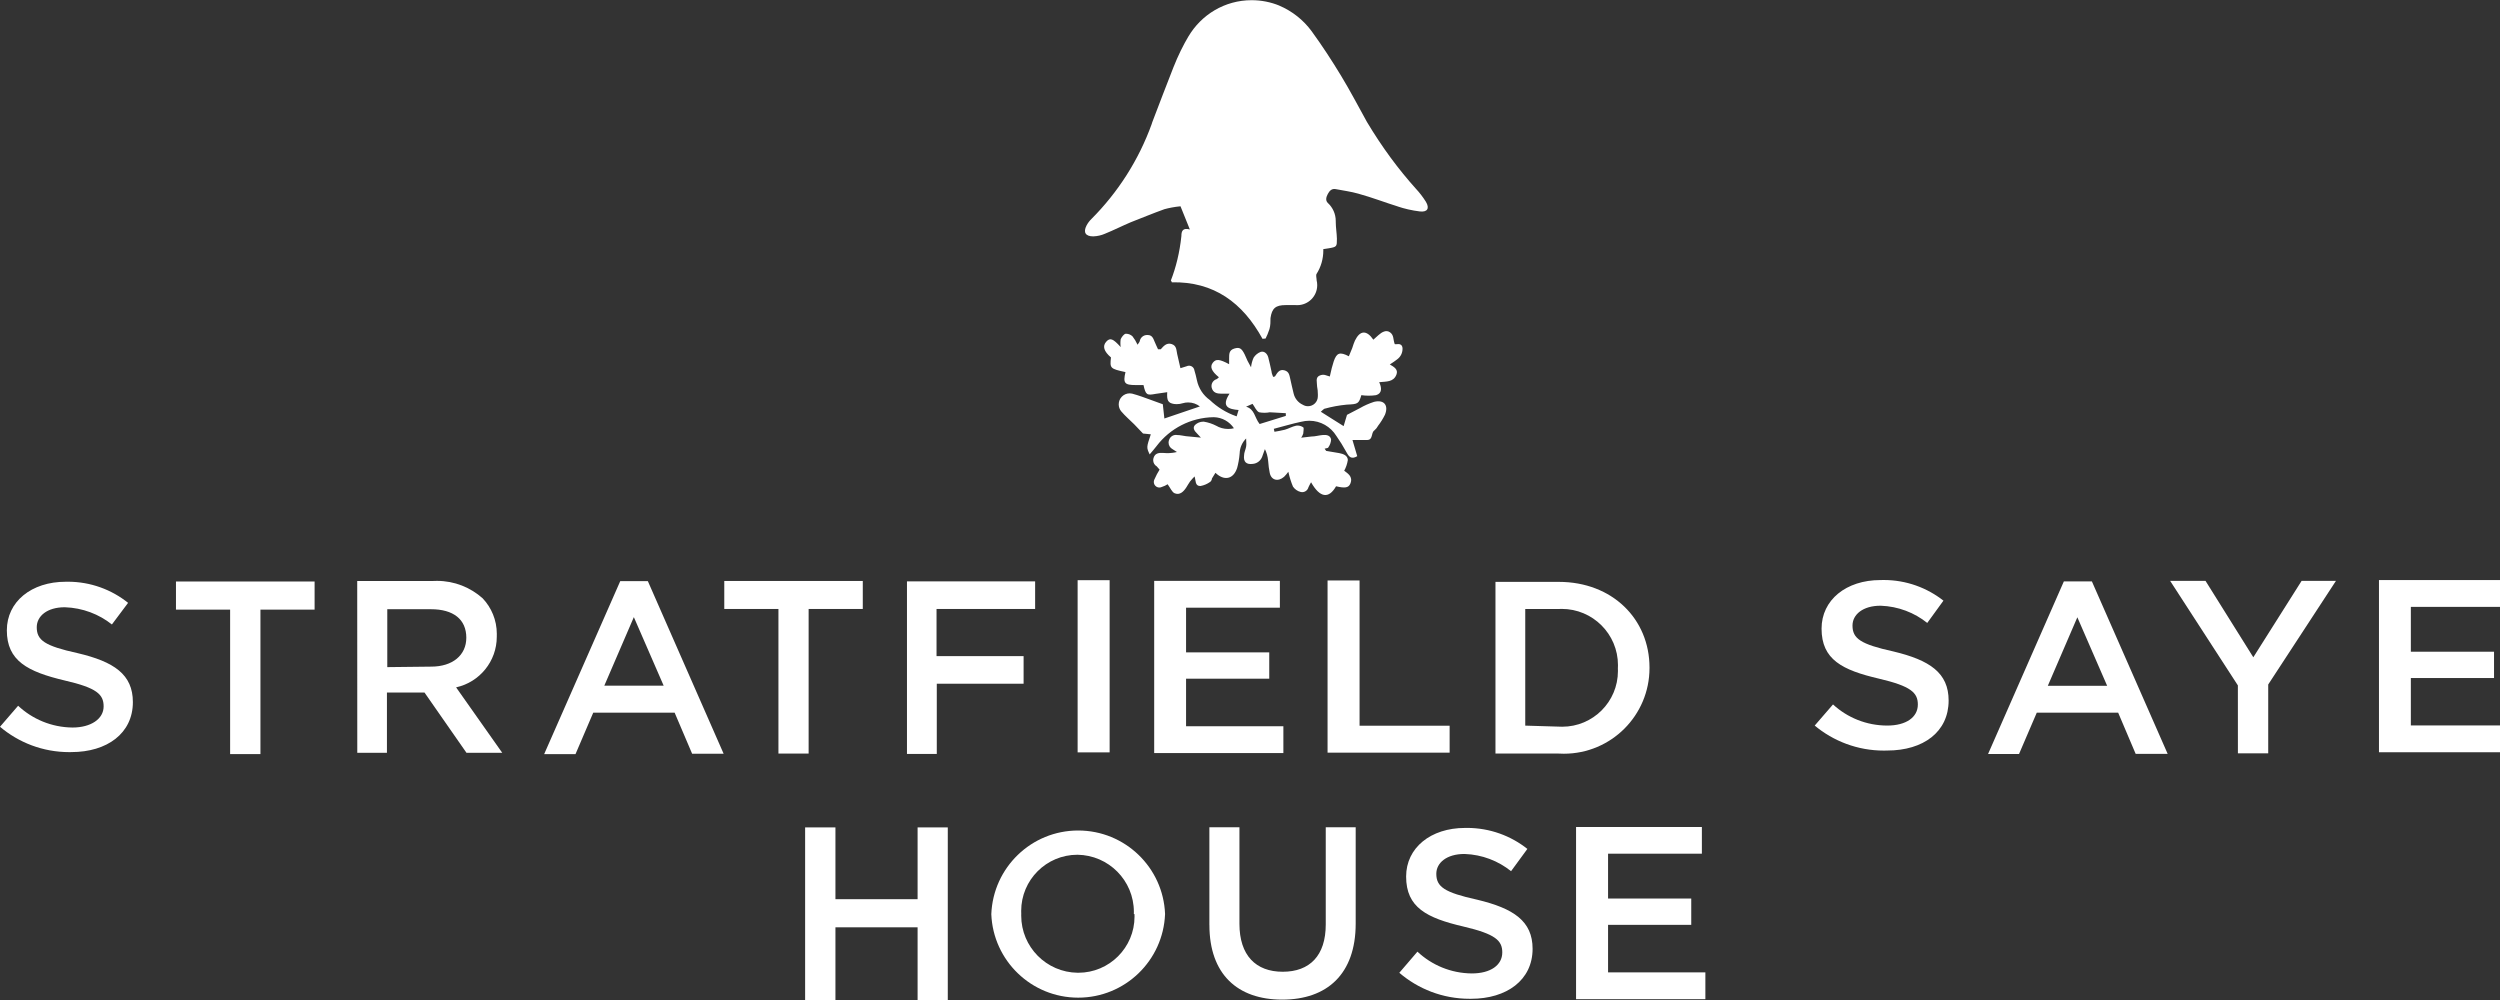 <?xml version="1.0" encoding="UTF-8"?> <svg xmlns="http://www.w3.org/2000/svg" version="1.1" width="80" height="32" viewBox="0 0 80 32"><rect x="0" y="0" width="80" height="32" fill="#333333" stroke="none"/><title>primary_stratfield_saye</title><path fill="#fff" d="M51.458 29.595h2.662v-0.842h-2.662v-1.435h3.002v-0.854h-4.026v5.51h4.138v-0.858h-3.114v-1.522z"></path><path fill="#fff" d="M44.778 31.129l0.58-0.676c0.455 0.427 1.067 0.691 1.74 0.697h0.001c0.597 0 0.974-0.265 0.974-0.672v0c0-0.381-0.22-0.589-1.244-0.829-1.173-0.274-1.833-0.609-1.833-1.6v0c0-0.92 0.788-1.555 1.882-1.555 0.019-0 0.042-0.001 0.064-0.001 0.734 0 1.408 0.253 1.94 0.677l-0.006-0.005-0.522 0.713c-0.407-0.327-0.924-0.532-1.488-0.551l-0.004-0c-0.568 0-0.9 0.282-0.9 0.634v0c0 0.415 0.253 0.597 1.306 0.829 1.165 0.278 1.775 0.684 1.775 1.571v0c0 1.003-0.829 1.6-1.969 1.6-0.014 0-0.030 0-0.047 0-0.862 0-1.65-0.316-2.255-0.837l0.004 0.004z"></path><path fill="#fff" d="M38.7 29.599v-3.126h0.962v3.089c0 1.008 0.522 1.534 1.385 1.534s1.377-0.514 1.377-1.513v-3.11h0.958v3.081c0 1.621-0.92 2.434-2.351 2.434s-2.33-0.813-2.33-2.388z"></path><path fill="#fff" d="M31.722 29.251v0c0.059-1.49 1.281-2.675 2.78-2.675s2.721 1.185 2.78 2.669l0 0.005c-0.059 1.49-1.281 2.675-2.78 2.675s-2.721-1.185-2.78-2.669l-0-0.005zM36.283 29.251v0c0.001-0.021 0.001-0.046 0.001-0.071 0-1.003-0.808-1.817-1.808-1.828h-0.001c-0.993 0.001-1.797 0.806-1.797 1.799 0 0.029 0.001 0.058 0.002 0.087l-0-0.004c-0.001 0.020-0.001 0.043-0.001 0.066 0 1.003 0.808 1.817 1.808 1.828h0.001c0.005 0 0.012 0 0.018 0 0.994 0 1.799-0.806 1.799-1.799 0-0.028-0.001-0.055-0.002-0.083l0 0.004z"></path><path fill="#fff" d="M25.764 26.477h0.97v2.297h2.629v-2.297h0.966v5.523h-0.966v-2.326h-2.629v2.326h-0.97z"></path><path fill="#fff" d="M77.147 21.697h2.662v-0.842h-2.662v-1.435h3.002v-0.858h-4.022v5.51h4.134v-0.858h-3.114v-1.517z"></path><path fill="#fff" d="M71.612 21.933l-2.168-3.346h1.132l1.53 2.446 1.546-2.446h1.099l-2.168 3.317v2.202h-0.97z"></path><path fill="#fff" d="M66.044 18.604h0.896l2.425 5.519h-1.024l-0.56-1.318h-2.604l-0.568 1.323h-0.991zM67.429 21.946l-0.954-2.193-0.945 2.193z"></path><path fill="#fff" d="M58.071 23.218l0.585-0.676c0.456 0.419 1.067 0.676 1.737 0.676 0 0 0 0 0 0v0c0.601 0 0.978-0.265 0.978-0.672v0c0-0.381-0.22-0.589-1.244-0.829-1.173-0.274-1.837-0.609-1.837-1.6v0c0-0.92 0.788-1.555 1.882-1.555 0.031-0.001 0.068-0.002 0.105-0.002 0.725 0 1.392 0.249 1.92 0.666l-0.007-0.005-0.518 0.713c-0.408-0.327-0.927-0.532-1.492-0.551l-0.004-0c-0.564 0-0.896 0.282-0.896 0.634v0c0 0.415 0.253 0.597 1.306 0.829 1.165 0.278 1.77 0.684 1.77 1.571v0c0 1.003-0.809 1.6-1.965 1.6-0.032 0.001-0.069 0.002-0.106 0.002-0.845 0-1.62-0.303-2.221-0.806l0.005 0.004z"></path><path fill="#fff" d="M47.855 18.62h2.027c1.712 0 2.902 1.19 2.902 2.741v0c0 0.005 0 0.011 0 0.017 0 1.514-1.227 2.741-2.741 2.741-0.057 0-0.113-0.002-0.169-0.005l0.008 0h-2.027zM49.882 23.252c0.033 0.002 0.071 0.003 0.109 0.003 0.985 0 1.783-0.798 1.783-1.783 0-0.027-0.001-0.055-0.002-0.082l0 0.004c0.002-0.033 0.003-0.072 0.003-0.11 0-0.994-0.806-1.799-1.799-1.799-0.033 0-0.066 0.001-0.099 0.003l0.005-0h-1.074v3.732z"></path><path fill="#fff" d="M43.506 18.575h-1.024v5.51h3.906v-0.862h-2.882v-4.648z"></path><path fill="#fff" d="M37.954 21.718h2.662v-0.842h-2.662v-1.43h3.002v-0.858h-4.022v5.51h4.134v-0.858h-3.114v-1.522z"></path><path fill="#fff" d="M34.484 18.566h1.024v5.51h-1.024v-5.51z"></path><path fill="#fff" d="M29.023 18.604h4.101v0.883h-3.155v1.509h2.786v0.883h-2.778v2.247h-0.954z"></path><path fill="#fff" d="M24.91 19.487h-1.733v-0.896h4.432v0.896h-1.733v4.627h-0.966z"></path><path fill="#fff" d="M19.848 18.596h0.883l2.425 5.523h-1.008l-0.56-1.314h-2.604l-0.568 1.327h-1.003zM21.237 21.941l-0.954-2.193-0.945 2.193z"></path><path fill="#fff" d="M11.431 18.591h2.438c0.034-0.002 0.074-0.003 0.115-0.003 0.562 0 1.075 0.212 1.463 0.56l-0.002-0.002c0.28 0.296 0.453 0.697 0.453 1.139 0 0.018-0 0.036-0.001 0.054l0-0.003c0 0.012 0 0.025 0 0.039 0 0.79-0.552 1.451-1.291 1.618l-0.011 0.002 1.476 2.094h-1.144l-1.343-1.928h-1.202v1.928h-0.949zM13.798 21.332c0.684 0 1.124-0.365 1.124-0.925v0c0-0.589-0.415-0.912-1.132-0.912h-1.397v1.853z"></path><path fill="#fff" d="M7.364 19.508h-1.733v-0.9h4.436v0.9h-1.733v4.623h-0.97z"></path><path fill="#fff" d="M0 23.256l0.58-0.672c0.455 0.426 1.067 0.69 1.74 0.697h0.001c0.58 0 0.995-0.27 0.995-0.676v0c0-0.386-0.22-0.593-1.244-0.829-1.19-0.282-1.853-0.63-1.853-1.605v0c0-0.92 0.788-1.555 1.882-1.555 0.021-0 0.045-0.001 0.069-0.001 0.733 0 1.406 0.255 1.935 0.681l-0.006-0.005-0.518 0.692c-0.412-0.328-0.935-0.532-1.505-0.551l-0.004-0c-0.568 0-0.896 0.286-0.896 0.639v0c0 0.415 0.249 0.597 1.306 0.829 1.165 0.274 1.77 0.68 1.77 1.567v0c0 1.003-0.829 1.6-1.969 1.6-0.020 0-0.043 0.001-0.066 0.001-0.848 0-1.625-0.308-2.224-0.817l0.005 0.004z"></path><path fill="#fff" d="M40.4 10.842c-0.634-1.157-1.559-1.837-2.902-1.808 0-0.025-0.033-0.050-0.029-0.062 0.163-0.417 0.281-0.902 0.334-1.406l0.002-0.024c0-0.133 0.037-0.265 0.27-0.199l-0.299-0.742c-0.195 0.019-0.373 0.053-0.544 0.101l0.022-0.005c-0.361 0.129-0.717 0.278-1.070 0.415-0.274 0.116-0.543 0.253-0.829 0.369-0.11 0.048-0.237 0.078-0.371 0.083l-0.002 0c-0.245 0-0.328-0.129-0.211-0.352 0.042-0.078 0.093-0.145 0.153-0.203l0-0c0.849-0.851 1.514-1.886 1.93-3.039l0.018-0.058c0.228-0.593 0.444-1.169 0.676-1.754 0.152-0.384 0.312-0.707 0.495-1.016l-0.018 0.033c0.413-0.704 1.166-1.169 2.027-1.169 0.315 0 0.616 0.062 0.891 0.175l-0.016-0.006c0.428 0.182 0.782 0.466 1.044 0.822l0.005 0.007c0.332 0.456 0.643 0.933 0.937 1.418s0.556 0.987 0.829 1.48c0.484 0.809 1.003 1.511 1.583 2.156l-0.011-0.013c0.114 0.123 0.218 0.258 0.309 0.403l0.007 0.011c0.124 0.207 0.046 0.336-0.195 0.307-0.258-0.032-0.491-0.086-0.714-0.161l0.025 0.007c-0.415-0.129-0.829-0.29-1.281-0.415-0.232-0.066-0.481-0.099-0.721-0.145-0.129-0.025-0.199 0.054-0.253 0.153s-0.083 0.211 0 0.29c0.156 0.144 0.253 0.349 0.253 0.577 0 0.009-0 0.017-0 0.026l0-0.001c0 0.182 0.033 0.365 0.037 0.543 0 0.253 0 0.261-0.27 0.307l-0.166 0.025c0 0.013 0.001 0.029 0.001 0.045 0 0.275-0.079 0.532-0.216 0.748l0.003-0.006c-0.033 0.046 0 0.145 0 0.216 0.012 0.045 0.018 0.098 0.018 0.151 0 0.353-0.286 0.639-0.639 0.639-0.018 0-0.036-0.001-0.054-0.002l0.002 0c-0.104 0-0.211 0-0.319 0-0.319 0-0.44 0.1-0.485 0.415 0 0.116 0 0.236-0.033 0.352-0.039 0.119-0.081 0.219-0.13 0.315l0.006-0.012z"></path><path fill="#fff" d="M39.488 13.707c-0.141-0.212-0.377-0.351-0.646-0.357h-0.001c-0.744 0.010-1.403 0.366-1.824 0.915l-0.004 0.006c-0.066 0.087-0.141 0.17-0.224 0.27-0.104-0.224-0.104-0.224 0.037-0.643l-0.249-0.025-0.286-0.299c-0.137-0.137-0.286-0.261-0.415-0.415-0.048-0.060-0.077-0.136-0.077-0.22 0-0.195 0.158-0.352 0.352-0.352 0.027 0 0.054 0.003 0.079 0.009l-0.002-0c0.203 0.054 0.415 0.133 0.605 0.203l0.377 0.137 0.050 0.456 1.136-0.386c-0.103-0.080-0.233-0.128-0.375-0.128-0.061 0-0.12 0.009-0.176 0.026l0.004-0.001c-0.059 0.019-0.127 0.030-0.197 0.030-0.030 0-0.059-0.002-0.088-0.006l0.003 0c-0.191-0.033-0.232-0.112-0.216-0.377l-0.373 0.054c-0.282 0.054-0.315 0.033-0.386-0.282-0.079 0-0.162 0-0.245 0-0.361 0-0.415-0.058-0.332-0.415-0.493-0.108-0.502-0.12-0.464-0.469-0.228-0.195-0.278-0.361-0.153-0.502s0.22-0.1 0.464 0.17c-0.006-0.038-0.009-0.082-0.009-0.126s0.003-0.088 0.010-0.131l-0.001 0.005c0.033-0.070 0.095-0.158 0.158-0.174 0.005-0 0.010-0 0.016-0 0.079 0 0.151 0.032 0.204 0.083l-0-0c0.061 0.078 0.115 0.167 0.158 0.261l0.003 0.008c0.033-0.054 0.062-0.079 0.071-0.116 0.020-0.112 0.117-0.196 0.233-0.196 0.009 0 0.017 0 0.025 0.001l-0.001-0c0.133 0 0.174 0.1 0.216 0.207s0.079 0.17 0.112 0.249c0.050 0 0.079 0 0.087 0 0.095-0.108 0.191-0.22 0.352-0.166s0.145 0.195 0.174 0.319l0.104 0.452 0.199-0.062c0.022-0.011 0.048-0.018 0.076-0.018 0.088 0 0.16 0.065 0.172 0.149l0 0.001c0.029 0.1 0.058 0.203 0.079 0.311 0.055 0.265 0.205 0.488 0.412 0.636l0.003 0.002c0.237 0.227 0.524 0.406 0.842 0.517l0.016 0.005 0.062-0.203c-0.311-0.025-0.568-0.1-0.29-0.522h-0.265c-0.141 0-0.261-0.033-0.303-0.182-0.006-0.019-0.009-0.041-0.009-0.064 0-0.103 0.068-0.189 0.161-0.218l0.002-0c0.028-0.018 0.053-0.038 0.074-0.062l0-0c-0.24-0.195-0.294-0.336-0.195-0.464s0.211-0.12 0.522 0.046c0-0.070 0-0.133 0-0.191 0-0.141 0-0.261 0.17-0.311s0.232 0 0.328 0.191c0.033 0.066 0.058 0.137 0.091 0.203s0.058 0.108 0.112 0.207c0.012-0.114 0.041-0.217 0.085-0.313l-0.003 0.006c0.054-0.084 0.132-0.149 0.225-0.185l0.003-0.001c0.116-0.033 0.207 0.058 0.24 0.17s0.071 0.311 0.108 0.469c0 0.050 0.029 0.095 0.041 0.141s0.066 0 0.071 0c0.071-0.112 0.137-0.232 0.294-0.191s0.162 0.158 0.191 0.274 0.066 0.315 0.108 0.469c0.038 0.162 0.147 0.292 0.291 0.359l0.003 0.001c0.047 0.030 0.104 0.047 0.166 0.047 0.174 0 0.315-0.141 0.315-0.315 0-0.001 0-0.001 0-0.002v0c0.001-0.016 0.001-0.034 0.001-0.053 0-0.094-0.009-0.186-0.027-0.275l0.002 0.009c0-0.129-0.062-0.282 0.079-0.344s0.211 0 0.328 0.029c0.040-0.196 0.083-0.357 0.134-0.515l-0.010 0.034c0.095-0.282 0.199-0.315 0.485-0.166 0.037-0.087 0.075-0.174 0.108-0.261 0.030-0.098 0.059-0.178 0.093-0.256l-0.006 0.015c0.162-0.332 0.373-0.344 0.589-0.029l0.162-0.145c0.112-0.1 0.253-0.182 0.377-0.087s0.087 0.211 0.145 0.373c0.041 0.025 0.22-0.066 0.249 0.12 0.001 0.010 0.001 0.021 0.001 0.032 0 0.136-0.065 0.256-0.166 0.332l-0.001 0.001c-0.069 0.053-0.147 0.108-0.228 0.159l-0.012 0.007c0.133 0.079 0.278 0.158 0.211 0.328-0.095 0.24-0.319 0.216-0.551 0.24 0.083 0.174 0.099 0.357-0.099 0.415-0.071 0.011-0.153 0.017-0.236 0.017s-0.165-0.006-0.245-0.018l0.009 0.001c-0.083 0.282-0.112 0.286-0.464 0.303-0.255 0.024-0.487 0.068-0.712 0.131l0.028-0.007c-0.054 0-0.099 0.066-0.149 0.104l0.73 0.46 0.108-0.361 0.415-0.216c0.133-0.078 0.287-0.147 0.448-0.199l0.016-0.004c0.311-0.070 0.456 0.116 0.336 0.415-0.067 0.134-0.14 0.25-0.223 0.357l0.004-0.005c-0.031 0.059-0.071 0.108-0.119 0.149l-0.001 0.001c-0.116 0.079-0.033 0.303-0.232 0.307-0.137 0-0.278 0-0.415 0h-0.054l0.153 0.518c-0.182 0.108-0.261 0.025-0.332-0.104-0.118-0.215-0.229-0.392-0.349-0.563l0.013 0.020c-0.181-0.294-0.502-0.487-0.867-0.487-0.088 0-0.174 0.011-0.255 0.032l0.007-0.002c-0.299 0.062-0.593 0.153-0.887 0.228l0.021 0.095c0.112-0.021 0.224-0.037 0.332-0.066s0.236-0.104 0.361-0.129c0.014-0.002 0.031-0.004 0.048-0.004 0.068 0 0.13 0.022 0.181 0.058l-0.001-0.001c0.029 0.021 0 0.133 0 0.199-0.017 0.051-0.039 0.095-0.067 0.134l0.001-0.002 0.323-0.037c0.124 0 0.253-0.041 0.381-0.050s0.232 0.025 0.253 0.145c-0.005 0.094-0.037 0.179-0.088 0.25l0.001-0.001c0 0.029-0.079 0.029-0.12 0.046l0.050 0.070 0.415 0.070c0.133 0.025 0.27 0.075 0.278 0.22-0.020 0.129-0.061 0.245-0.119 0.349l0.003-0.005c0.095 0.079 0.294 0.178 0.195 0.415-0.058 0.133-0.17 0.149-0.456 0.083-0.236 0.415-0.522 0.365-0.8-0.129-0.033 0.062-0.062 0.108-0.083 0.158-0.023 0.092-0.104 0.159-0.202 0.159-0.017 0-0.033-0.002-0.049-0.006l0.001 0c-0.102-0.026-0.187-0.086-0.244-0.169l-0.001-0.001c-0.057-0.133-0.108-0.293-0.145-0.457l-0.004-0.020c-0.043 0.060-0.088 0.113-0.137 0.162v0c-0.191 0.166-0.415 0.112-0.46-0.133-0.023-0.108-0.040-0.239-0.049-0.372l-0.001-0.009c-0.012-0.138-0.049-0.265-0.106-0.379l0.003 0.006c-0.029 0.083-0.058 0.17-0.091 0.253-0.049 0.121-0.16 0.207-0.293 0.22l-0.001 0c-0.207 0.029-0.307-0.062-0.282-0.27 0-0.095 0.050-0.187 0.066-0.282s0-0.133 0-0.261c-0.123 0.122-0.202 0.29-0.207 0.476l-0 0.001c-0.014 0.175-0.044 0.336-0.087 0.491l0.004-0.018c-0.12 0.357-0.415 0.415-0.692 0.149l-0.112 0.182c0 0.037-0.029 0.095-0.062 0.112-0.087 0.062-0.19 0.107-0.302 0.128l-0.005 0.001c-0.178 0-0.141-0.166-0.187-0.307-0.050 0.050-0.098 0.103-0.142 0.158l-0.003 0.004c-0.046 0.062-0.079 0.129-0.12 0.191-0.087 0.133-0.207 0.253-0.369 0.187-0.091-0.037-0.141-0.174-0.228-0.29-0.054 0.035-0.115 0.064-0.181 0.085l-0.006 0.002c-0.023 0.011-0.049 0.018-0.077 0.018-0.098 0-0.178-0.080-0.178-0.178 0-0.026 0.005-0.050 0.015-0.073l-0 0.001c0.054-0.125 0.111-0.232 0.175-0.332l-0.005 0.009-0.091-0.104c-0.069-0.040-0.114-0.114-0.114-0.198 0-0.029 0.005-0.056 0.015-0.082l-0.001 0.002c0.046-0.141 0.162-0.158 0.286-0.153 0.044 0.005 0.095 0.008 0.146 0.008 0.111 0 0.22-0.013 0.323-0.039l-0.009 0.002-0.141-0.091c-0.076-0.040-0.127-0.119-0.127-0.21 0-0.034 0.007-0.066 0.020-0.095l-0.001 0.002c0.033-0.090 0.118-0.153 0.218-0.153 0.014 0 0.027 0.001 0.040 0.004l-0.001-0c0.095 0 0.187 0.025 0.282 0.037l0.477 0.046-0.124-0.133c-0.083-0.079-0.153-0.182-0.062-0.274 0.069-0.064 0.161-0.104 0.263-0.104 0.005 0 0.010 0 0.015 0l-0.001-0c0.147 0.024 0.28 0.069 0.401 0.132l-0.007-0.004c0.111 0.067 0.245 0.106 0.389 0.106 0.067 0 0.131-0.009 0.193-0.025l-0.005 0.001zM40.317 13.566l0.829-0.257v-0.087l-0.514-0.029c-0.051 0.010-0.11 0.016-0.17 0.016s-0.119-0.006-0.176-0.017l0.006 0.001c-0.091-0.041-0.137-0.17-0.211-0.27l-0.207 0.091c0.278 0.079 0.27 0.348 0.431 0.551z"></path></svg> 
